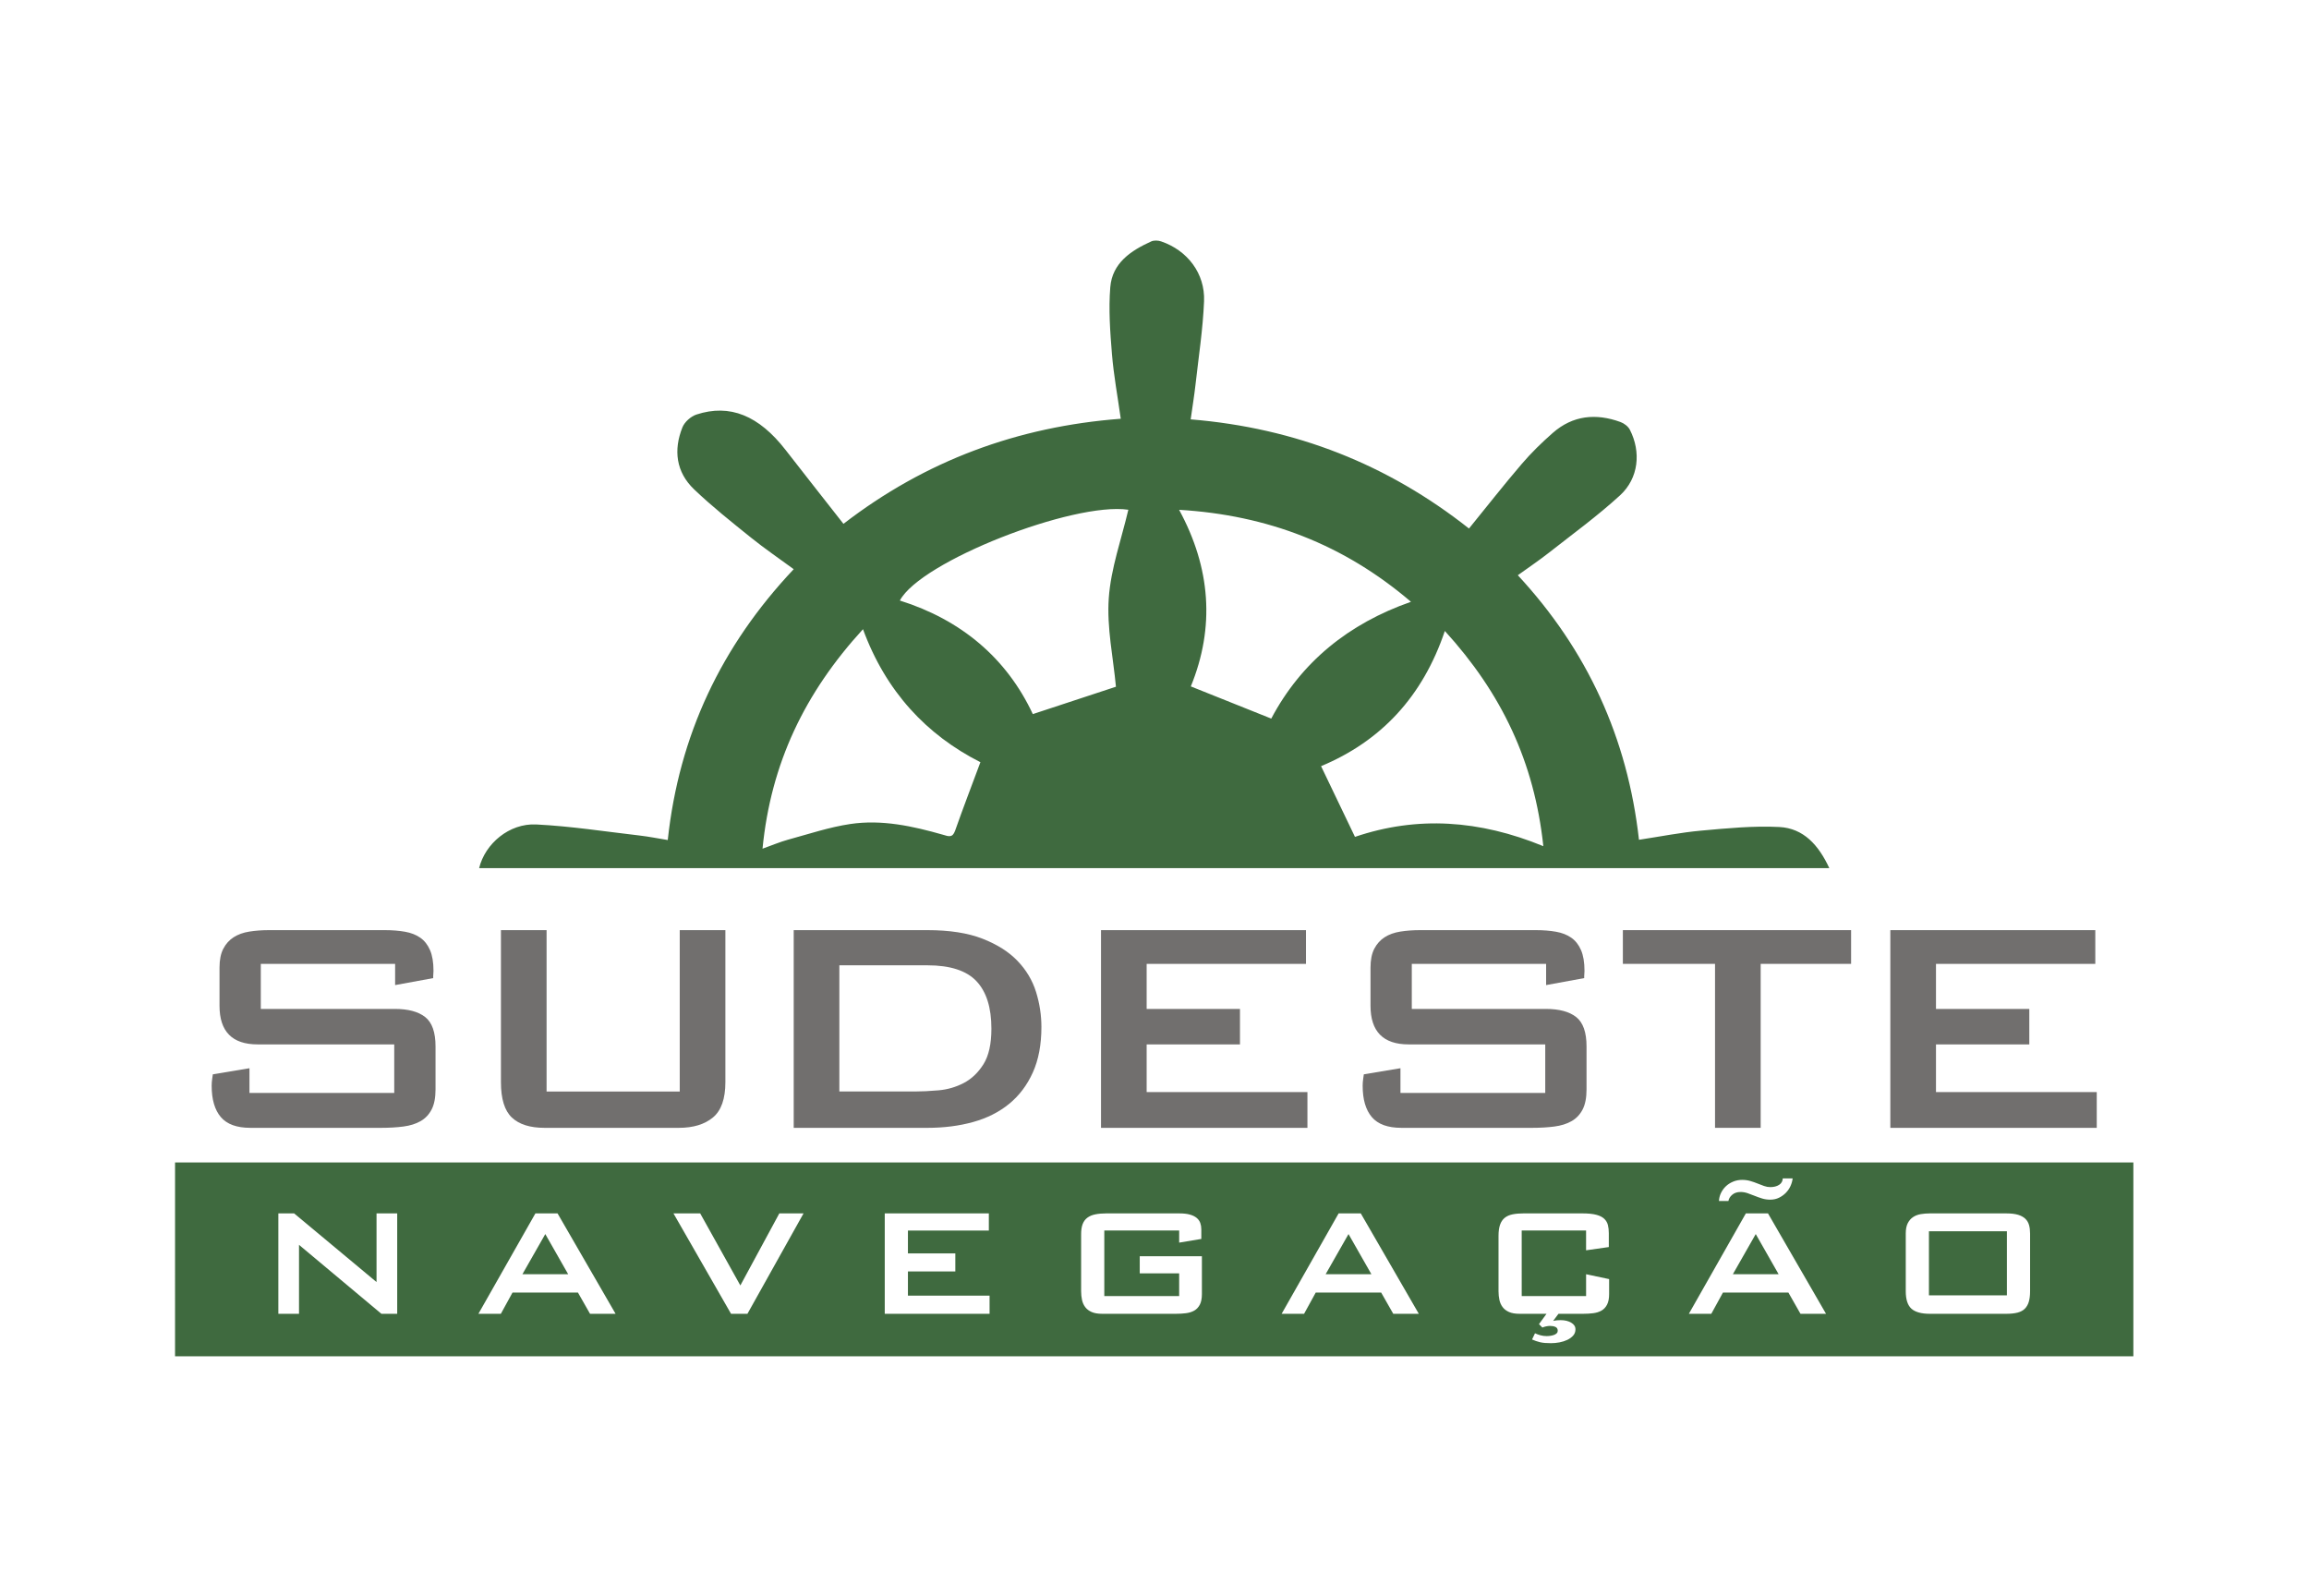 <svg xmlns="http://www.w3.org/2000/svg" xmlns:svg="http://www.w3.org/2000/svg" id="svg2" width="1600" height="1106.239" viewBox="0 0 1600 1106.239"><defs id="defs6"><clipPath clipPathUnits="userSpaceOnUse" id="clipPath16"><path d="M 0,829.679 H 1200 V 0 H 0 Z" id="path14"></path></clipPath></defs><g id="g8" transform="matrix(1.333,0,0,-1.333,0,1106.239)"><g id="g10"><g id="g12" clip-path="url(#clipPath16)"><g id="g18" transform="translate(704.36,394.858)"><path d="M 0,0 C 32.323,10.968 64.663,8.823 97.921,-4.839 93.253,39.064 76.163,74.729 46.72,107.032 35.19,72.852 13.498,49.742 -17.622,36.757 -11.655,24.312 -6.084,12.69 0,0 m -307.977,-6.148 c 5.107,1.825 9.126,3.558 13.305,4.697 10.727,2.925 21.388,6.504 32.326,8.135 16.384,2.443 32.451,-1.087 48.216,-5.587 2.756,-0.787 4.881,-1.826 6.265,2.108 4.118,11.707 8.577,23.295 13.156,35.611 -27.971,14.149 -49.176,36.767 -61.041,69.138 -30.363,-33.178 -47.89,-69.813 -52.227,-114.102 M 29.116,122.195 c -34.899,29.814 -74.606,45.076 -120.534,47.82 16.401,-30.171 18.706,-60.924 6.092,-91.807 14.302,-5.722 27.651,-11.063 41.809,-16.728 15.562,29.383 40.189,49.377 72.633,60.715 M -124.253,78.048 c -1.4,15.09 -4.801,30.726 -3.727,46.049 1.085,15.492 6.601,30.672 10.167,45.95 -28.455,4.191 -108.078,-26.829 -118.763,-47.2 31.879,-10 55.505,-29.951 69.113,-59.027 15.635,5.148 29.951,9.862 43.21,14.228 m 38.848,138.982 c 54.647,-4.492 102.406,-23.385 144.676,-56.74 9.398,11.56 18.195,22.794 27.467,33.62 4.931,5.757 10.42,11.108 16.124,16.108 10.432,9.144 22.471,10.266 35.176,5.626 1.882,-0.688 3.971,-2.261 4.858,-3.993 5.914,-11.562 4.596,-25.217 -5.094,-34.104 -11.653,-10.686 -24.527,-20.046 -36.987,-29.834 -5.086,-3.996 -10.473,-7.609 -16.158,-11.709 35.993,-38.834 57.02,-84.359 62.981,-137.523 11.226,1.701 21.708,3.806 32.292,4.76 13.511,1.218 27.16,2.571 40.649,1.885 12.652,-0.644 20.473,-9.463 25.989,-21.365 h -701.857 c 3.095,12.713 15.667,23.392 29.706,22.689 18.007,-0.902 35.924,-3.692 53.869,-5.773 4.581,-0.531 9.117,-1.452 14.477,-2.325 5.862,54.451 27.743,100.794 65.475,140.796 -7.657,5.625 -15.151,10.73 -22.193,16.398 -10.084,8.117 -20.269,16.193 -29.61,25.126 -9.364,8.954 -10.782,20.419 -6.033,32.238 1.122,2.791 4.385,5.685 7.282,6.633 17.394,5.689 32.469,-0.558 46.325,-18.406 9.863,-12.706 19.833,-25.328 30.092,-38.418 42.615,32.85 90.521,50.559 144.152,54.631 -1.634,11.647 -3.676,22.613 -4.584,33.672 -0.946,11.531 -1.791,23.233 -0.862,34.712 1.016,12.566 10.722,19.022 21.296,23.802 1.436,0.649 3.572,0.54 5.123,0.012 13.631,-4.632 22.927,-16.623 22.323,-31.158 -0.603,-14.5 -2.832,-28.936 -4.455,-43.388 -0.643,-5.714 -1.575,-11.396 -2.499,-17.972" style="fill:#3f6a3f;fill-opacity:1;fill-rule:nonzero;stroke:none" id="path20"></path></g><g id="g22" transform="translate(133.91,286.98)"><path d="m 0,0 c -13.2,0 -19.799,6.7 -19.799,20.101 v 19.798 c 0,4.029 0.654,7.304 1.965,9.824 1.309,2.517 3.099,4.508 5.365,5.97 2.268,1.459 4.988,2.442 8.161,2.947 3.174,0.503 6.575,0.756 10.203,0.756 h 60.301 c 3.828,0 7.304,-0.279 10.428,-0.832 3.122,-0.554 5.768,-1.586 7.935,-3.098 2.166,-1.511 3.854,-3.653 5.063,-6.423 1.209,-2.772 1.814,-6.373 1.814,-10.806 0,-0.506 -0.027,-1.008 -0.076,-1.511 -0.052,-0.505 -0.076,-0.908 -0.076,-1.209 V 34.459 L 71.486,30.831 V 41.864 H 1.662 V 18.438 h 69.673 c 6.952,0 12.216,-1.412 15.793,-4.231 3.575,-2.822 5.365,-7.911 5.365,-15.265 v -22.368 c 0,-4.333 -0.68,-7.808 -2.04,-10.428 -1.36,-2.621 -3.275,-4.635 -5.743,-6.045 -2.47,-1.413 -5.44,-2.342 -8.917,-2.796 -3.476,-0.453 -7.33,-0.68 -11.562,-0.68 H -3.778 c -7.054,0 -12.166,1.863 -15.34,5.592 -3.174,3.726 -4.761,9.167 -4.761,16.322 0,0.503 0.024,1.107 0.075,1.814 0.05,0.704 0.125,1.36 0.227,1.964 0.099,0.704 0.201,1.411 0.303,2.117 l 19.043,3.173 v -12.846 h 75.263 l 0,25.239 z" style="fill:#716f6e;fill-opacity:1;fill-rule:nonzero;stroke:none" id="path24"></path></g><g id="g26" transform="translate(284.135,346.375)"><path d="M 0,0 V -83.879 H 69.219 V 0 h 23.728 v -79.043 c 0,-8.666 -2.168,-14.787 -6.499,-18.362 -4.333,-3.577 -10.227,-5.366 -17.682,-5.366 H -1.058 c -7.556,0 -13.224,1.789 -17.003,5.366 -3.778,3.575 -5.667,9.696 -5.667,18.362 l 0,79.043 z" style="fill:#716f6e;fill-opacity:1;fill-rule:nonzero;stroke:none" id="path28"></path></g><g id="g30" transform="translate(475.469,262.497)"><path d="m 0,0 c 3.628,0 7.758,0.201 12.394,0.604 4.632,0.402 8.992,1.663 13.073,3.779 4.08,2.116 7.504,5.365 10.276,9.748 2.771,4.383 4.156,10.554 4.156,18.514 0,10.981 -2.594,19.217 -7.783,24.71 -5.19,5.491 -13.678,8.237 -25.466,8.237 H -39.143 L -39.143,0 Z M -62.871,83.879 H 6.65 c 11.487,0 21.032,-1.487 28.64,-4.458 7.606,-2.974 13.678,-6.827 18.212,-11.562 4.534,-4.737 7.731,-10.102 9.597,-16.095 1.863,-5.996 2.796,-12.068 2.796,-18.212 0,-9.17 -1.488,-17.055 -4.458,-23.653 -2.974,-6.6 -7.081,-12.041 -12.318,-16.322 -5.24,-4.284 -11.486,-7.432 -18.741,-9.446 -7.254,-2.017 -15.165,-3.023 -23.728,-3.023 h -69.521 z" style="fill:#716f6e;fill-opacity:1;fill-rule:nonzero;stroke:none" id="path32"></path></g><g id="g34" transform="translate(572.344,346.375)"><path d="M 0,0 H 106.549 V -17.531 H 23.728 V -40.957 H 72.24 V -59.396 H 23.728 v -24.785 h 83.577 v -18.59 H 0 Z" style="fill:#716f6e;fill-opacity:1;fill-rule:nonzero;stroke:none" id="path36"></path></g><g id="g38" transform="translate(732.24,286.98)"><path d="m 0,0 c -13.201,0 -19.799,6.7 -19.799,20.101 v 19.798 c 0,4.029 0.654,7.304 1.965,9.824 1.309,2.517 3.098,4.508 5.365,5.97 2.267,1.459 4.988,2.442 8.161,2.947 3.174,0.503 6.575,0.756 10.202,0.756 h 60.302 c 3.828,0 7.304,-0.279 10.428,-0.832 3.122,-0.554 5.767,-1.586 7.935,-3.098 2.166,-1.511 3.853,-3.653 5.063,-6.423 1.209,-2.772 1.814,-6.373 1.814,-10.806 0,-0.506 -0.027,-1.008 -0.077,-1.511 -0.051,-0.505 -0.075,-0.908 -0.075,-1.209 V 34.459 L 71.485,30.831 V 41.864 H 1.662 V 18.438 h 69.673 c 6.952,0 12.216,-1.412 15.793,-4.231 3.575,-2.822 5.365,-7.911 5.365,-15.265 v -22.368 c 0,-4.333 -0.68,-7.808 -2.04,-10.428 -1.36,-2.621 -3.275,-4.635 -5.743,-6.045 -2.47,-1.413 -5.44,-2.342 -8.917,-2.796 -3.476,-0.453 -7.33,-0.68 -11.562,-0.68 H -3.778 c -7.054,0 -12.167,1.863 -15.341,5.592 -3.174,3.726 -4.761,9.167 -4.761,16.322 0,0.503 0.025,1.107 0.076,1.814 0.05,0.704 0.125,1.36 0.227,1.964 0.099,0.704 0.201,1.411 0.302,2.117 l 19.043,3.173 v -12.846 h 75.264 l 0,25.239 z" style="fill:#716f6e;fill-opacity:1;fill-rule:nonzero;stroke:none" id="path40"></path></g><g id="g42" transform="translate(915.261,243.605)"><path d="m 0,0 h -23.728 v 85.239 h -47.909 v 17.532 H 47.003 V 85.239 H 0 Z" style="fill:#716f6e;fill-opacity:1;fill-rule:nonzero;stroke:none" id="path44"></path></g><g id="g46" transform="translate(982.664,346.375)"><path d="M 0,0 H 106.549 V -17.531 H 23.728 V -40.957 H 72.241 V -59.396 H 23.728 v -24.785 h 83.577 v -18.59 H 0 Z" style="fill:#716f6e;fill-opacity:1;fill-rule:nonzero;stroke:none" id="path48"></path></g><g id="g50" transform="translate(689.111,167.505)"><path d="M 0,0 H 23.794 L 11.896,20.877 Z" style="fill:#3f6a3f;fill-opacity:1;fill-rule:nonzero;stroke:none" id="path52"></path></g><g id="g54" transform="translate(900.801,167.505)"><path d="M 0,0 H 23.794 L 11.896,20.877 Z" style="fill:#3f6a3f;fill-opacity:1;fill-rule:nonzero;stroke:none" id="path56"></path></g><g id="g58" transform="translate(271.568,167.505)"><path d="M 0,0 H 23.794 L 11.896,20.877 Z" style="fill:#3f6a3f;fill-opacity:1;fill-rule:nonzero;stroke:none" id="path60"></path></g><g id="g62" transform="translate(1055.307,158.678)"><path d="m 0,0 c 0,-2.148 -0.218,-3.966 -0.652,-5.449 -0.435,-1.485 -1.126,-2.7 -2.073,-3.647 -0.948,-0.947 -2.213,-1.624 -3.799,-2.034 -1.586,-0.409 -3.531,-0.613 -5.833,-0.613 h -39.76 c -4.402,0 -7.586,0.883 -9.556,2.647 -1.97,1.766 -2.954,4.797 -2.954,9.096 v 30.012 c 0,2.198 0.345,3.977 1.035,5.334 0.692,1.354 1.613,2.418 2.764,3.184 1.151,0.768 2.481,1.28 3.99,1.536 1.51,0.255 3.083,0.384 4.721,0.384 h 39.76 c 2.506,0 4.553,-0.245 6.139,-0.73 1.586,-0.487 2.841,-1.178 3.762,-2.072 0.921,-0.896 1.56,-1.983 1.919,-3.262 C -0.18,33.106 0,31.647 0,30.012 Z m -119.353,-11.743 -6.293,11.052 h -34.002 l -6.065,-11.052 h -11.666 l 29.627,52.193 h 11.514 l 30.164,-52.193 z m -99.473,10.284 c 0,-2.303 -0.36,-4.145 -1.075,-5.526 -0.717,-1.381 -1.689,-2.418 -2.916,-3.109 -1.229,-0.689 -2.662,-1.138 -4.299,-1.343 -1.638,-0.206 -3.376,-0.306 -5.22,-0.306 h -12.817 l -2.764,-3.686 c 1.125,0.257 2.43,0.385 3.915,0.385 2.148,0 3.964,-0.435 5.449,-1.306 1.484,-0.869 2.226,-2.019 2.226,-3.453 0,-1.279 -0.397,-2.366 -1.189,-3.262 -0.795,-0.894 -1.803,-1.636 -3.033,-2.226 -1.227,-0.587 -2.584,-1.022 -4.067,-1.305 -1.485,-0.28 -2.944,-0.422 -4.376,-0.422 -1.228,0 -2.301,0.039 -3.223,0.116 -0.921,0.076 -1.753,0.205 -2.494,0.383 -0.743,0.18 -1.446,0.384 -2.111,0.614 -0.666,0.23 -1.357,0.499 -2.073,0.806 l 1.536,3.224 c 0.869,-0.409 1.815,-0.755 2.839,-1.036 1.024,-0.281 2.098,-0.422 3.225,-0.422 0.664,0 1.329,0.052 1.994,0.152 0.665,0.104 1.279,0.257 1.843,0.462 0.562,0.204 1.022,0.487 1.381,0.844 0.358,0.357 0.538,0.793 0.538,1.305 0,0.971 -0.398,1.638 -1.19,1.995 -0.794,0.358 -1.753,0.537 -2.878,0.537 -0.512,0 -1.151,-0.075 -1.919,-0.23 -0.767,-0.153 -1.434,-0.357 -1.997,-0.614 l -1.764,1.766 3.915,5.373 h -14.047 c -2.201,0 -4.005,0.306 -5.411,0.92 -1.407,0.614 -2.521,1.459 -3.338,2.533 -0.82,1.075 -1.383,2.328 -1.689,3.762 -0.307,1.431 -0.461,2.94 -0.461,4.528 v 28.707 c 0,2.403 0.269,4.36 0.805,5.871 0.538,1.509 1.345,2.698 2.419,3.569 1.074,0.87 2.429,1.47 4.068,1.804 1.637,0.331 3.556,0.499 5.756,0.499 h 30.548 c 3.02,0 5.438,-0.245 7.255,-0.73 1.815,-0.487 3.196,-1.19 4.144,-2.111 0.947,-0.921 1.574,-2.007 1.881,-3.261 0.307,-1.255 0.46,-2.649 0.46,-4.184 v -7.215 l -11.821,-1.687 v 10.284 h -33.465 V -2.532 h 33.465 V 8.827 l 11.975,-2.533 z m -112.215,-10.284 -6.295,11.052 h -34.002 l -6.064,-11.052 h -11.666 l 29.627,52.193 h 11.513 l 30.165,-52.193 z m -99.475,10.284 c 0,-2.303 -0.358,-4.145 -1.074,-5.526 -0.717,-1.381 -1.689,-2.418 -2.917,-3.109 -1.227,-0.689 -2.661,-1.138 -4.299,-1.343 -1.637,-0.206 -3.376,-0.306 -5.218,-0.306 h -38.378 c -2.2,0 -4.004,0.306 -5.41,0.92 -1.409,0.614 -2.522,1.459 -3.34,2.533 -0.818,1.075 -1.381,2.328 -1.687,3.762 -0.309,1.431 -0.462,2.94 -0.462,4.528 v 29.704 c 0,2.098 0.269,3.838 0.806,5.22 0.537,1.381 1.355,2.481 2.456,3.299 1.101,0.818 2.469,1.394 4.106,1.728 1.638,0.331 3.531,0.499 5.681,0.499 h 37.993 c 2.2,0 4.03,-0.205 5.488,-0.615 1.459,-0.41 2.634,-0.985 3.531,-1.727 0.894,-0.742 1.521,-1.626 1.88,-2.647 0.358,-1.025 0.538,-2.125 0.538,-3.301 v -4.989 l -11.514,-1.919 v 6.294 H -481.25 V -2.532 h 38.914 V 9.287 h -20.494 v 8.903 h 32.314 z m -110.372,-10.284 h -54.495 V 40.45 h 54.112 v -8.904 h -42.061 V 19.648 h 24.638 v -9.364 h -24.638 V -2.303 h 42.444 z m -125.877,0 h -8.52 l -29.933,52.193 h 13.892 l 20.877,-37.456 20.263,37.456 h 12.588 z m -81.82,0 -6.294,11.052 h -34.002 l -6.065,-11.052 h -11.666 l 29.627,52.193 h 11.514 l 30.164,-52.193 z m -100.241,0 h -8.213 l -42.828,35.844 v -35.844 h -10.746 V 40.45 h 8.212 l 42.83,-35.692 V 40.45 h 10.745 z m 688.14,62.785 c 0.64,1.33 1.484,2.494 2.533,3.492 1.049,0.998 2.302,1.804 3.761,2.418 1.458,0.614 3.033,0.921 4.721,0.921 1.484,0 2.89,-0.192 4.222,-0.576 1.329,-0.384 2.583,-0.819 3.761,-1.305 1.175,-0.487 2.314,-0.921 3.415,-1.304 1.1,-0.385 2.162,-0.576 3.185,-0.576 1.894,0 3.442,0.396 4.644,1.189 1.202,0.794 1.83,1.907 1.881,3.34 h 5.142 c -0.153,-1.332 -0.524,-2.649 -1.113,-3.953 -0.588,-1.305 -1.394,-2.484 -2.417,-3.532 -1.025,-1.049 -2.214,-1.906 -3.57,-2.57 -1.357,-0.666 -2.877,-0.998 -4.567,-0.998 -1.484,0 -2.891,0.203 -4.221,0.614 -1.332,0.408 -2.624,0.869 -3.877,1.381 -1.253,0.511 -2.482,0.972 -3.683,1.382 -1.203,0.409 -2.418,0.613 -3.647,0.613 -1.74,0 -3.172,-0.473 -4.297,-1.419 -1.126,-0.948 -1.791,-2.034 -1.996,-3.262 h -4.913 c 0.051,1.432 0.397,2.813 1.036,4.145 m -803.621,-84.883 h 1018 V 66.926 h -1018 z" style="fill:#3f6a3f;fill-opacity:1;fill-rule:nonzero;stroke:none" id="path64"></path></g><path d="m 1002.729,156.53 h 40.526 v 33.311 h -40.526 z" style="fill:#3f6a3f;fill-opacity:1;fill-rule:nonzero;stroke:none" id="path66"></path></g></g></g></svg>